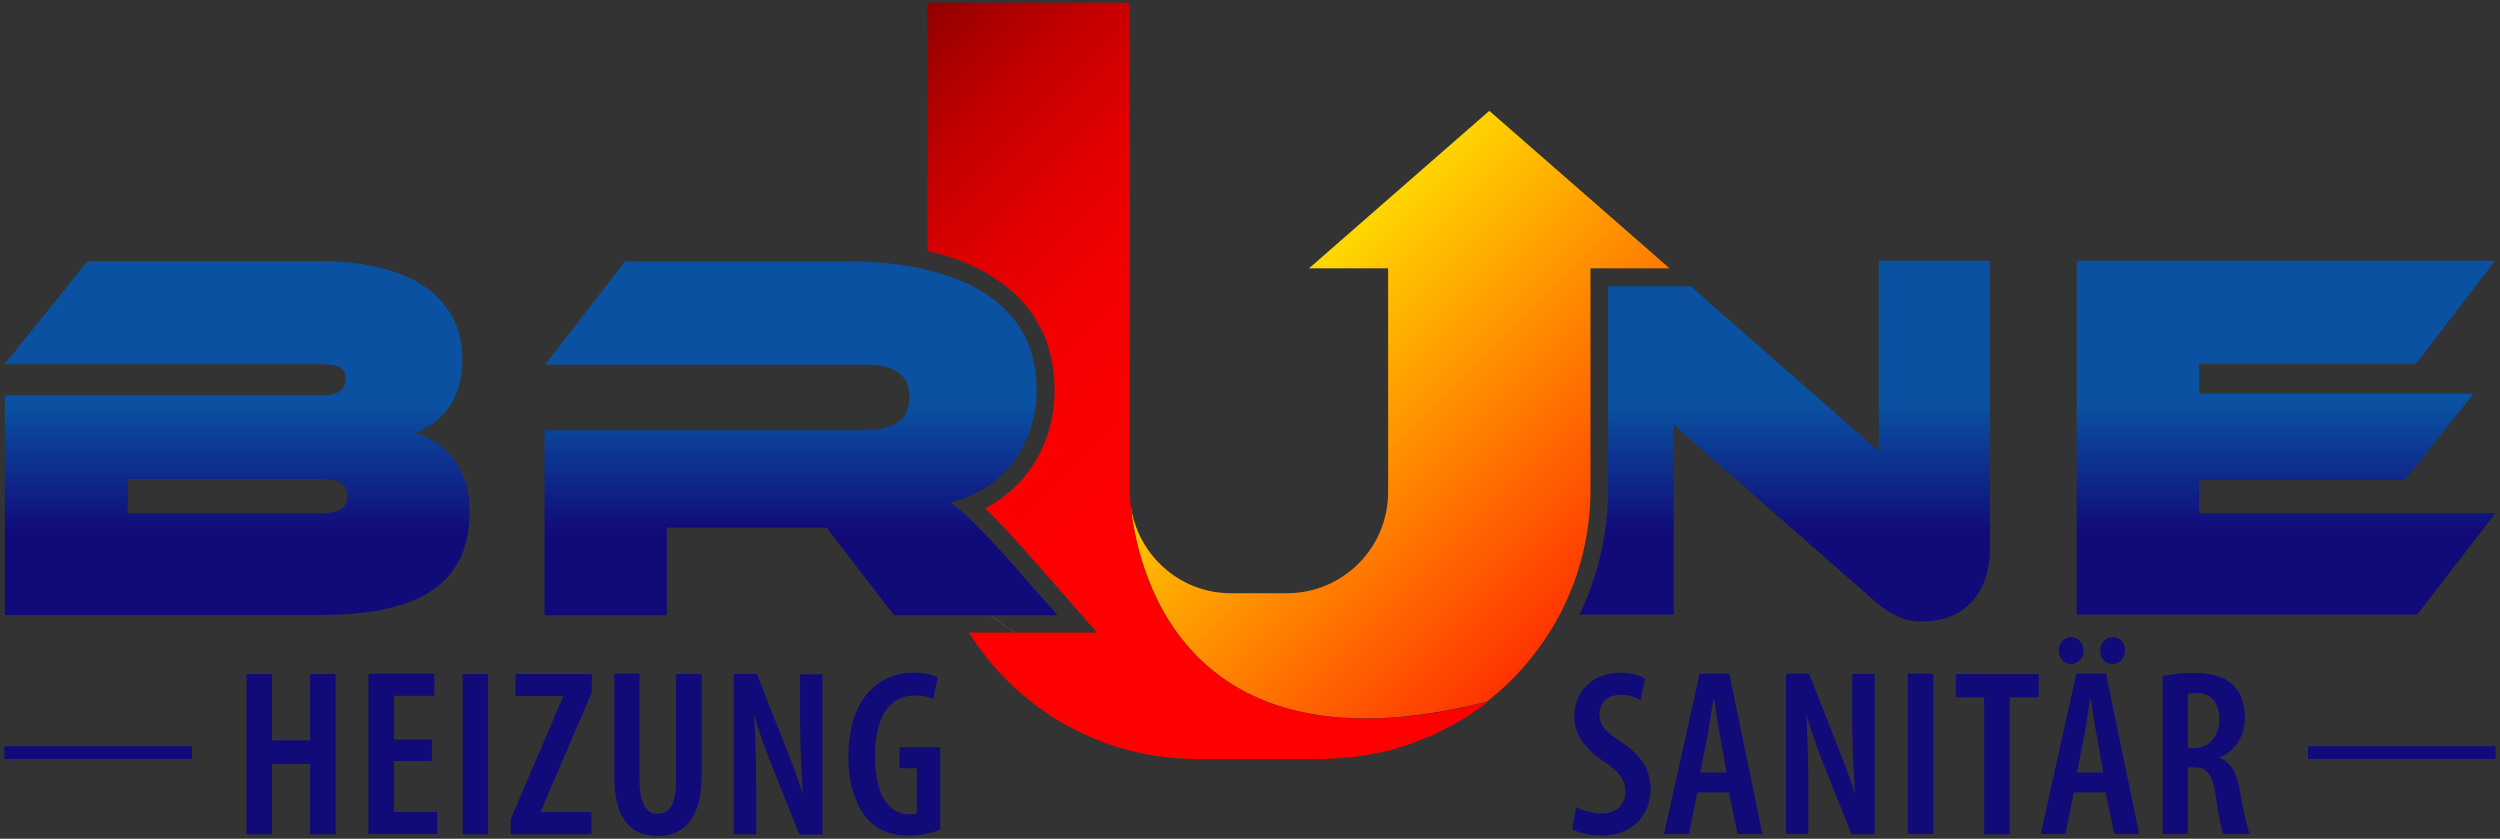 <?xml version="1.0" encoding="utf-8"?>
<!-- Generator: Adobe Illustrator 26.1.0, SVG Export Plug-In . SVG Version: 6.00 Build 0)  -->
<svg version="1.1" id="Ebene_1" xmlns="http://www.w3.org/2000/svg" xmlns:xlink="http://www.w3.org/1999/xlink" x="0px" y="0px"
	 viewBox="0 0 724 242.9" style="enable-background:new 0 0 724 242.9;" xml:space="preserve">
<rect x="0" y="0" width="724" height="242.9" fill="#333333" stroke="none"/>
<style type="text/css">
	.st0{fill:#F2F91C;}
	.st1{fill:url(#SVGID_1_);}
	.st2{fill:url(#SVGID_00000105415003281467209720000000082712176427328133_);}
	.st3{fill:url(#SVGID_00000134208038111837451540000007153753297590242230_);}
	.st4{fill:#110B79;}
</style>
<g>
	<path class="st0" d="M408.1,195.8c-0.5,0.1-1,0.2-1.5,0.3C407,196,407.6,195.9,408.1,195.8z"/>
	<path class="st0" d="M438.2,183.8c-0.2,0.1-0.3,0.2-0.4,0.3C437.9,184,438.1,183.9,438.2,183.8z"/>
	<path class="st0" d="M430.3,188.2c-0.5,0.2-1,0.5-1.4,0.7C429.3,188.6,429.8,188.4,430.3,188.2z"/>
	<path class="st0" d="M434.1,186.2c-0.4,0.2-0.8,0.4-1.2,0.6C433.3,186.6,433.7,186.4,434.1,186.2z"/>
	<path class="st0" d="M403.7,196.6c-0.6,0.1-1.1,0.2-1.7,0.3C402.6,196.8,403.1,196.7,403.7,196.6z"/>
	<path class="st0" d="M399.2,197.2c-0.6,0.1-1.1,0.1-1.7,0.2C398.1,197.4,398.6,197.3,399.2,197.2z"/>
	<path class="st0" d="M412.4,194.8c-0.3,0.1-0.6,0.2-1,0.2C411.7,195,412,194.9,412.4,194.8z"/>
	<path class="st0" d="M426.3,190c-0.5,0.2-1,0.4-1.5,0.6C425.3,190.4,425.8,190.2,426.3,190z"/>
	<path class="st0" d="M417.7,193.3c-0.4,0.1-0.7,0.2-1.1,0.4C416.9,193.5,417.3,193.4,417.7,193.3z"/>
	<path class="st0" d="M422.2,191.7c-0.5,0.2-1,0.4-1.5,0.6C421.2,192.1,421.7,191.9,422.2,191.7z"/>
	<path class="st0" d="M442.6,180.9c-0.4,0.3-0.8,0.6-1.2,0.8C441.8,181.5,442.2,181.2,442.6,180.9z"/>
	<path class="st0" d="M320.9,103.8c0-0.2,0-0.3,0-0.5v0C320.9,103.3,320.9,103.5,320.9,103.8z"/>
	<path class="st0" d="M446.2,178.3c-0.4,0.3-0.9,0.7-1.3,1C445.3,179,445.8,178.7,446.2,178.3z"/>
	<path class="st0" d="M264,153.1L264,153.1c16.1,25.6,43.9,43,75.9,44.6C307.9,196.1,280,178.7,264,153.1z"/>
	<path class="st0" d="M394.4,197.6c-0.5,0-1,0.1-1.5,0.1C393.5,197.7,393.9,197.7,394.4,197.6z"/>
	<g>
		<g>
			<linearGradient id="SVGID_1_" gradientUnits="userSpaceOnUse" x1="457.931" y1="176.734" x2="368.984" y2="87.787">
				<stop  offset="0" style="stop-color:#FF3301"/>
				<stop  offset="1" style="stop-color:#FFD900"/>
			</linearGradient>
			<path class="st1" d="M460.6,141.8V77.7h22.9l-52.2-45.6l-52.2,45.6H402v64.8c0,16.2-13.1,29.3-29.3,29.3h-16.2
				c-15,0-27.3-11.3-29.1-25.8c1.5,15.9,13,80,103.2,57.2C448.9,188.9,460.6,166.7,460.6,141.8z"/>
			
				<linearGradient id="SVGID_00000003790142433521015940000016412766886440473016_" gradientUnits="userSpaceOnUse" x1="422.198" y1="211.713" x2="239.964" y2="29.479">
				<stop  offset="0.4" style="stop-color:#FF0001"/>
				<stop  offset="0.537" style="stop-color:#FC0001"/>
				<stop  offset="0.647" style="stop-color:#F20001"/>
				<stop  offset="0.748" style="stop-color:#E10001"/>
				<stop  offset="0.843" style="stop-color:#C90001"/>
				<stop  offset="0.933" style="stop-color:#AB0000"/>
				<stop  offset="1" style="stop-color:#8F0000"/>
			</linearGradient>
			<path style="fill:url(#SVGID_00000003790142433521015940000016412766886440473016_);" d="M327.4,146c-0.1-1.5-0.2-2.5-0.2-3.1
				c0-0.3,0-0.4,0-0.4v0V0.8h-58.6v71.9c23.4,5.3,36.8,19.5,36.8,40.1c0,15.3-7.7,28-20.1,34.4c4.6,4.5,10.6,11,17.5,19l14.9,17
				h-37.1c13.1,20.9,35.9,35.2,62.1,36.5c1.3,0.1,2.7,0.1,4,0.1h35.7c1.3,0,2.5,0,3.7-0.1c0.4,0,0.8-0.1,1.2-0.1
				c0.8-0.1,1.7-0.1,2.5-0.2c0.5,0,0.9-0.1,1.4-0.1c0.8-0.1,1.5-0.2,2.3-0.3c0.5-0.1,0.9-0.1,1.4-0.2c0.8-0.1,1.6-0.3,2.3-0.4
				c0.4-0.1,0.8-0.2,1.3-0.2c0.9-0.2,1.8-0.4,2.7-0.6c0.3-0.1,0.5-0.1,0.8-0.2c1.2-0.3,2.3-0.6,3.4-1c0.3-0.1,0.6-0.2,0.9-0.3
				c0.8-0.3,1.7-0.5,2.5-0.8c0.4-0.1,0.8-0.3,1.2-0.5c0.7-0.3,1.4-0.5,2.1-0.8c0.4-0.2,0.8-0.4,1.3-0.5c0.7-0.3,1.4-0.6,2.1-0.9
				c0.4-0.2,0.8-0.4,1.2-0.6c0.7-0.4,1.5-0.7,2.2-1.1c0.3-0.2,0.6-0.3,1-0.5c1-0.6,2-1.1,3-1.7c0.1-0.1,0.2-0.2,0.4-0.2
				c0.9-0.5,1.7-1.1,2.6-1.7c0.3-0.2,0.7-0.5,1-0.7c0.6-0.4,1.3-0.9,1.9-1.3c0.4-0.3,0.7-0.5,1.1-0.8c0.3-0.2,0.6-0.4,0.9-0.7
				c0,0,0,0-0.1,0C340.4,226,328.9,161.9,327.4,146z"/>
		</g>
		
			<linearGradient id="SVGID_00000008106686154893822010000007809980299286521522_" gradientUnits="userSpaceOnUse" x1="362" y1="180.047" x2="362" y2="75.547">
			<stop  offset="0.25" style="stop-color:#110B79"/>
			<stop  offset="0.6" style="stop-color:#0A51A1"/>
		</linearGradient>
		<path style="fill:url(#SVGID_00000008106686154893822010000007809980299286521522_);" d="M465.8,82.9h23.8l54.5,47.8V75.5h32.2
			v82.9c0,15.3-9.2,21.6-19.5,21.6c-4.4,0-8.4-1.2-14.1-6.1L484.7,123v55h-27.3c5.3-11,8.3-23.3,8.3-36.3V82.9z M636.9,148.6V139
			h59.6l19.8-25h-79.4v-8.6h62.7l23-29.9H601.4v102.5H700l22.7-29.4H636.9z M136,147.9c0,17.3-9.3,30.2-42.9,30.2H1.4v-63.6h91.8
			c3.2,0,6.9-0.6,6.9-4.9c0-3.7-3.7-4.1-6.4-4.1H1.3l24.1-29.9h67c25.1,0,41.5,9.5,41.5,28.5c0,12.1-6.4,18.5-13.6,21.3
			C129.2,128.1,136,135.9,136,147.9z M37,148.6h56.2c5.1,0,7.4-1.4,7.4-5.1c0-3.2-2.3-4.8-8-4.8H37V148.6z M306.2,178.1l-7.4-8.4
			c-13.9-16.2-20.8-22.4-23.6-24.2c15.9-3.8,25-17.3,25-32.6c0-30.3-31.1-37.2-54.2-37.2h-65l-23.1,29.9h92.5c8.4,0,13,2.8,13,9.3
			c0,6.7-4.6,9.7-13,9.7h-92.7v53.6h35.4v-25.4h46.3l19.5,25.4H306.2z"/>
		<g>
			<rect x="1.3" y="216.1" class="st4" width="54.3" height="3.7"/>
		</g>
		<g>
			<rect x="668.4" y="216.1" class="st4" width="54.3" height="3.7"/>
		</g>
		<g>
			<g>
				<path class="st4" d="M456.5,233.7c1.7,1,4.8,1.9,7.2,1.9c4.5,0,7-2.6,7-6.5c0-3.7-2.3-5.9-6.1-8.5c-5.2-3.3-8.7-7.9-8.7-12.9
					c0-7.2,4.9-12.9,13.6-12.9c3,0,5.6,0.9,6.9,1.7l-1.3,6.3c-1.3-0.8-3.2-1.6-5.7-1.6c-4.2,0-6.2,2.8-6.2,5.6
					c0,3.6,1.9,5.2,6.6,8.3c5.9,3.9,8.2,8.3,8.2,13.3c0,8.3-5.9,13.6-14.3,13.6c-3.4,0-7-1-8.4-1.9L456.5,233.7z"/>
				<path class="st4" d="M491.6,229.5l-2.5,12h-7.2l10.3-46.4h8.6l9.6,46.4h-7.2l-2.5-12H491.6z M500,223.7l-1.9-10.7
					c-0.6-3-1.2-7.3-1.7-10.5h-0.2c-0.5,3.2-1.2,7.7-1.7,10.6l-2.1,10.6H500z"/>
				<path class="st4" d="M517.2,241.5v-46.4h6.7l7.8,19.8c1.7,4.2,4,10.2,5.4,14.7h0.1c-0.4-5.9-0.8-13.1-0.8-21.3v-13.1h6.5v46.4
					h-6.7l-7.9-19.8c-1.7-4.3-3.8-9.8-5.1-14.7h-0.1c0.3,5.4,0.6,11.9,0.6,21.5v12.9H517.2z"/>
				<path class="st4" d="M559.9,195.1v46.4h-7.4v-46.4H559.9z"/>
				<path class="st4" d="M574.7,201.9h-8.3v-6.7h24v6.7H582v39.7h-7.4V201.9z"/>
				<path class="st4" d="M600.6,229.5l-2.5,12H591l10.3-46.4h8.6l9.6,46.4h-7.2l-2.5-12H600.6z M599.7,192.3c-1.9,0-3.5-1.7-3.5-3.9
					s1.7-3.9,3.6-3.9c2,0,3.6,1.7,3.6,3.9S601.8,192.3,599.7,192.3L599.7,192.3z M609.1,223.7l-1.9-10.7c-0.6-3-1.2-7.3-1.7-10.5
					h-0.2c-0.5,3.2-1.2,7.7-1.7,10.6l-2.1,10.6H609.1z M611.7,192.3c-1.9,0-3.5-1.7-3.5-3.9s1.7-3.9,3.6-3.9c2.1,0,3.6,1.7,3.6,3.9
					S613.8,192.3,611.7,192.3L611.7,192.3z"/>
				<path class="st4" d="M626.3,195.8c2.5-0.6,5.8-0.9,8.8-0.9c4.8,0,8.8,0.8,11.5,3.4c2.6,2.5,3.5,5.6,3.5,9.4
					c0,5.4-2.6,9.6-7.3,11.7v0.1c3.3,1.2,5,4.3,5.9,9.8c1,5.6,2.1,10.6,2.8,12.2h-7.6c-0.6-1.3-1.6-5.9-2.3-11.3
					c-0.9-6.1-2.6-8-6.3-8h-1.7v19.3h-7.3V195.8z M633.6,216.6h1.9c4.4,0,7.2-3.4,7.2-8.2c0-4.5-1.9-7.6-6.6-7.7
					c-1,0-1.9,0.1-2.5,0.3V216.6z"/>
			</g>
			<g>
				<path class="st4" d="M78.8,195.2v19.2h11v-19.2h7.4v46.4h-7.4v-20.4h-11v20.4h-7.4v-46.4H78.8z"/>
				<path class="st4" d="M125.1,220.4h-11v14.7h12.5v6.4h-19.9v-46.4h19.1v6.4h-11.7v12.7h11V220.4z"/>
				<path class="st4" d="M141.3,195.2v46.4H134v-46.4H141.3z"/>
				<path class="st4" d="M147.9,237.2l15.2-35.5v-0.1h-13.8v-6.4h22.1v5.3L156.6,235v0.2h14.7v6.4h-23.4V237.2z"/>
				<path class="st4" d="M185.2,195.2v30.6c0,7.5,2.3,9.9,5.2,9.9c3.2,0,5.4-2.3,5.4-9.9v-30.6h7.4v29.3c0,12-4.8,17.6-12.7,17.6
					c-8.5,0-12.6-5.8-12.6-17.3v-29.7H185.2z"/>
				<path class="st4" d="M212.5,241.6v-46.4h6.7l7.8,19.8c1.7,4.2,4,10.2,5.4,14.7h0.1c-0.4-5.9-0.8-13.1-0.8-21.3v-13.1h6.5v46.4
					h-6.7l-7.9-19.8c-1.7-4.3-3.8-9.8-5.1-14.7h-0.1c0.3,5.4,0.6,11.9,0.6,21.5v12.9H212.5z"/>
				<path class="st4" d="M272.3,240.3c-2,0.8-5.8,1.7-9,1.7c-4.8,0-8.7-1.3-11.8-4.5c-3.6-3.8-5.9-10.5-5.8-18.7
					c0.1-17.4,9.6-24,18.7-24c3.2,0,5.7,0.6,7.2,1.4l-1.4,6.3c-1.2-0.7-3-1.1-5.3-1.1c-6,0-11.5,4.4-11.5,17.5
					c0,12.6,4.8,16.9,9.7,16.9c1.2,0,2-0.1,2.4-0.3v-13h-5v-6.1h11.8V240.3z"/>
			</g>
		</g>
	</g>
</g>
</svg>
